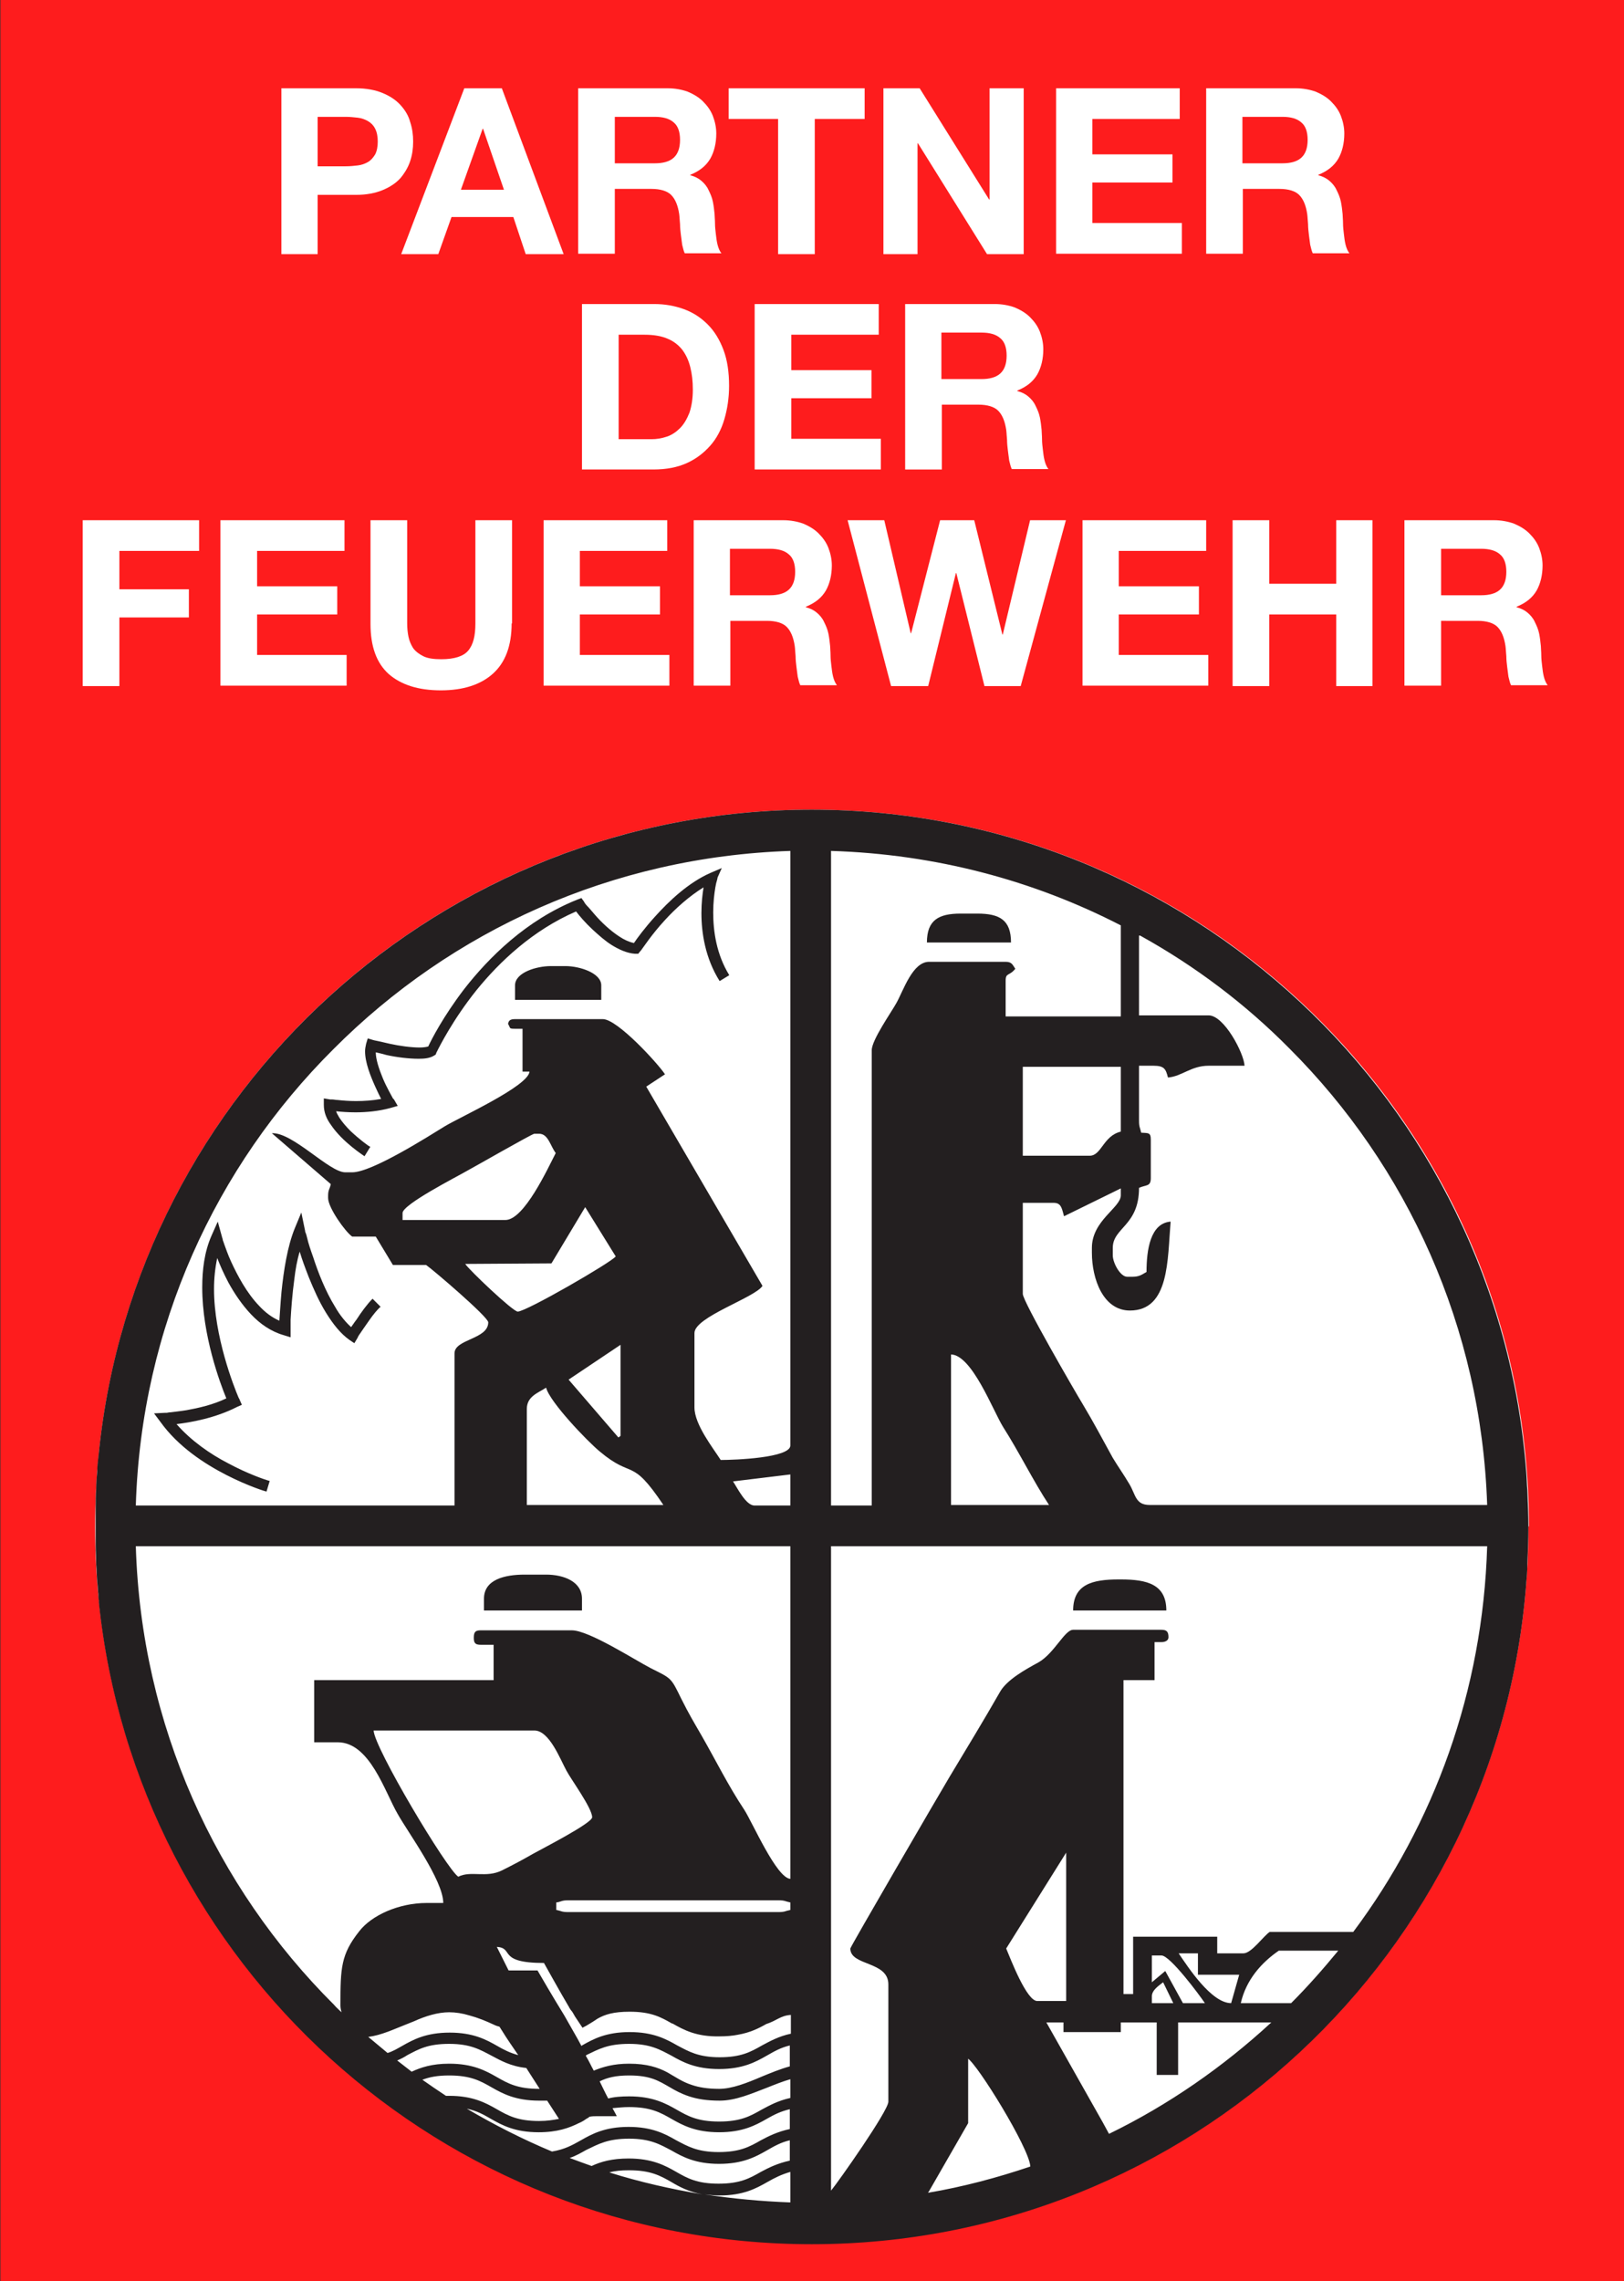 <?xml version="1.0" encoding="utf-8"?>
<!-- Generator: Adobe Illustrator 27.0.1, SVG Export Plug-In . SVG Version: 6.00 Build 0)  -->
<svg version="1.1" id="PartnerDerFeuerwehr_xA0_Bild_1_"
	 xmlns="http://www.w3.org/2000/svg" xmlns:xlink="http://www.w3.org/1999/xlink" x="0px" y="0px" viewBox="0 0 380.9 535"
	 style="enable-background:new 0 0 380.9 535;" xml:space="preserve">
<rect x="0" y="0" width="380.9" height="535" fill="#333333" stroke="none"/>
<style type="text/css">
	.st0{fill:#FE1C1D;}
	.st1{fill:#FFFFFF;}
	.st2{fill:#231F20;}
</style>
<rect x="0.1" class="st0" width="380.8" height="535"/>
<g>
	<g id="g2826" transform="matrix(1.25,0,0,-1.25,0,400)">
		<g id="g3008" transform="matrix(1.005,0,0,1.005,-0.847,-0.847)">
			<path id="path2974" class="st1" d="M286.2,34.2c0-73.9-59.9-133.8-133.8-133.8S18.6-39.7,18.6,34.2
				c0,73.9,59.8,133.9,133.8,133.9c73.9,0,133.9-59.8,133.9-133.8C286.2,34.3,286.2,34.3,286.2,34.2L286.2,34.2z"/>
			<path id="path2838" class="st2" d="M152.4,168.1c-69.2,0-126.2-52.6-133.1-120c0,0,0,0,0,0c0-0.3-0.1-0.6-0.1-0.9
				c-0.1-0.9-0.2-1.7-0.2-2.6c-0.1-1.1-0.2-2.2-0.2-3.3c0,0,0-0.1,0-0.1c-0.1-1.1-0.1-2.2-0.1-3.4c0,0,0,0,0-0.1c0-1.1,0-2.3,0-3.5
				c0-1.2,0-2.3,0-3.5c0,0,0,0,0,0c0-1.1,0.1-2.3,0.1-3.4c0,0,0-0.1,0-0.1c0.1-1.1,0.1-2.2,0.2-3.3c0.1-0.7,0.1-1.5,0.2-2.2
				c0-0.4,0-0.8,0.1-1.2c0-0.1,0-0.1,0-0.2c0-0.1,0-0.1,0-0.2c7-67.3,63.9-119.8,133.1-119.8c70.4,0,128.1,54.4,133.4,123.4
				c0,0,0,0.1,0,0.1c0.1,1.1,0.2,2.2,0.2,3.3c0,0,0,0.1,0,0.1c0.1,2.3,0.2,4.6,0.2,6.9c0,2.3-0.1,4.7-0.2,7
				c-0.1,1.1-0.1,2.2-0.2,3.3C280.6,113.6,222.8,168.1,152.4,168.1z M148.4,160.4v-111c0-2.3-10.3-2.7-13-2.7
				c-1.4,2.2-4.9,6.6-4.9,9.8v13.9c0,3,11.3,6.6,12.7,8.8l-21.7,37.2l3.5,2.3c-1.4,2.1-8.9,10.3-11.6,10.3H97
				c-0.8,0-1.2-0.2-1.3-0.9c0.5-0.8,0.1-0.9,1.3-0.9h1.4v-8h1.3c-0.2-2.7-13-8.5-15.8-10.2c-3.1-1.9-13.6-8.6-17.3-8.6h-1.3
				c-3,0-9.8,7.5-13.7,7.3l11-9.5c-0.2-1-0.5-1-0.5-2.2v-0.4c0-1.8,3.2-6.3,4.5-7.2l4.4,0l3.2-5.3h6.2c1.3-0.9,11.6-9.7,11.6-10.7
				c0-3.2-6.3-3.1-6.3-5.8V38.2H26.2c1,33.3,14.9,63.3,36.9,85.2C85.1,145.5,115.1,159.3,148.4,160.4z M156,160.4
				c19.5-0.6,37.8-5.5,54.1-13.9v-17h-21.5v6.7c0,1.5,0.7,0.8,1.8,2.2c-0.5,0.7-0.6,1.3-1.8,1.3h-14.3c-3.1,0-4.8-5.4-6.1-7.7
				c-1-1.8-4.6-6.9-4.6-8.8v-85H156V160.4z M135.6,157.2l-2.1-0.9c-4.1-1.8-7.7-5.2-10.4-8.2c-1.9-2.1-3.3-4-3.9-4.9
				c-0.9,0.2-1.8,0.6-2.7,1.2c-1.7,1.1-3.4,2.7-4.6,4.1c-0.6,0.7-1.1,1.3-1.5,1.7c-0.2,0.2-0.3,0.4-0.4,0.5l-0.1,0.2l-0.5,0.7
				l-0.8-0.3c-9.5-3.8-16.5-10.8-21.1-16.7c-3.9-5.1-6.1-9.4-6.7-10.7c-0.3-0.1-0.9-0.2-1.6-0.2c-1.6,0-3.8,0.3-5.6,0.7
				c-0.9,0.2-1.7,0.4-2.2,0.5c-0.6,0.1-0.9,0.2-0.9,0.2l-1,0.3l-0.3-1c-0.1-0.5-0.2-0.9-0.2-1.4c0-2.1,1-4.6,1.9-6.6
				c0.4-0.9,0.8-1.7,1.1-2.3c-1.6-0.3-3.2-0.4-4.7-0.4c-1.3,0-2.5,0.1-3.4,0.2c-0.4,0-0.7,0.1-1,0.1c-0.2,0-0.4,0-0.4,0l-1.2,0.2
				v-1.2c0-1.4,0.5-2.6,1.3-3.7c2.2-3.3,6.2-5.8,6.3-5.9l1.1,1.8l-0.1,0c-0.4,0.2-2,1.4-3.6,2.9c-0.8,0.8-1.5,1.6-2.1,2.5
				c-0.2,0.4-0.5,0.8-0.6,1.2c0.9-0.1,2.2-0.2,3.6-0.2c2,0,4.3,0.2,6.5,0.8l1.4,0.4l-0.7,1.2l-0.2,0.2c-0.3,0.6-1.2,2.1-1.9,3.8
				c-0.7,1.7-1.3,3.5-1.3,4.8c0.5-0.1,1.3-0.3,2-0.5c1.8-0.4,4.1-0.7,6-0.7c1.1,0,2.1,0.1,2.9,0.6l0.3,0.2l0.1,0.3l0.1,0.2
				c0.5,1,3,6,7.4,11.5c4.3,5.3,10.5,11.2,18.6,14.7c0.6-0.8,1.7-2.1,3.1-3.4c1.1-1,2.3-2.1,3.6-2.9c1.3-0.8,2.8-1.5,4.3-1.6l0.6,0
				l0.4,0.5l0.1,0.1c0.4,0.5,2,3,4.5,5.7c2,2.2,4.6,4.5,7.2,6.1c-0.2-1.2-0.4-2.9-0.4-4.8c0-3.7,0.7-8.4,3.4-12.7l1.8,1.1
				c-2.4,3.9-3,8.2-3,11.7c0,1.9,0.2,3.5,0.4,4.7c0.1,0.6,0.2,1,0.3,1.3l0.1,0.4l0,0.1L135.6,157.2L135.6,157.2z M180.2,148.7
				c-4.1,0-6.3-1.2-6.3-5.4h15.7c0,4.2-2.1,5.4-6.3,5.4H180.2z M213.7,144.6c10.3-5.7,19.7-12.8,27.9-21.1c22-22,35.8-52,36.9-85.2
				h-63c-2.7,0-2.6,1.9-3.8,3.9c-1,1.7-2.2,3.4-3.1,4.9c-2.1,3.8-3.5,6.5-5.6,10c-1.4,2.3-11.2,19.2-11.2,20.6v17h5.8
				c1.4,0,1.5-1.1,1.9-2.5l10.6,5.2v-1.3c0-2.3-5.4-4.7-5.4-9.8v-0.9c0-4.9,2.1-10.8,7.1-10.8c7.4,0,7,9.5,7.6,16.6
				c-3.8-0.3-4.5-5.3-4.5-9.4c-0.9-0.5-1.3-0.9-2.7-0.9h-0.9c-1.3,0-2.7,2.6-2.7,4v1.4c0,3.8,4.9,4.1,4.9,11.2
				c1.3,0.6,2.2,0.2,2.2,1.8v7.2c0,1.4-0.5,1.2-1.8,1.3c-0.2,1-0.4,1-0.4,2.2v10.3h2.7c2,0,2.3-0.6,2.7-2.2c2.6,0.2,4.3,2.2,7.6,2.2
				h6.7c-0.1,2.3-3.8,9.4-6.7,9.4h-13V144.6z M103.7,138.9c-2.7,0-6.7-1.2-6.7-3.6v-2.7h16.1v2.7c0,2.3-4,3.6-6.7,3.6H103.7z
				 M191.8,120.1h18.3V108c-3.3-0.8-3.6-4.5-5.8-4.5h-12.5V120.1z M100.6,107.6h0.9c1.7,0,2.1-2.3,3.1-3.6
				c-1.5-2.9-5.9-12.5-9.4-12.5H76v1.3c0,1.6,10,6.7,11.9,7.8C89.4,101.4,100.2,107.6,100.6,107.6z M110.1,93.9l5.7-9.2
				c-0.8-1.1-16.7-10.3-18.3-10.3c-0.9,0-9.1,7.8-9.8,8.9l16.1,0.1L110.1,93.9L110.1,93.9z M57.1,92.9l-1.2-2.9
				c-1.4-3.4-2.1-8-2.5-11.9c-0.2-2.2-0.3-4.1-0.4-5.4c-1.4,0.6-2.7,1.6-3.8,2.8c-2.3,2.4-4,5.6-5.2,8.2c-0.6,1.3-1,2.5-1.3,3.3
				c-0.1,0.4-0.3,0.7-0.3,1c-0.1,0.2-0.1,0.3-0.1,0.3l-0.8,2.9l-1.2-2.7c-1.3-3-1.7-6.3-1.7-9.6c0-8.9,3.3-17.8,4.5-20.7
				c-2.5-1.2-5.2-1.8-7.4-2.2c-1.2-0.2-2.3-0.3-3-0.4c-0.4,0-0.6-0.1-0.8-0.1c-0.2,0-0.3,0-0.3,0l-2-0.1l1.2-1.6
				c3.3-4.6,8.2-7.8,12.3-9.9c4.1-2.1,7.4-3.1,7.5-3.1l0.6,2l-0.1,0c-0.7,0.2-4,1.3-7.7,3.3c-3.3,1.7-6.9,4.2-9.6,7.3
				c2.6,0.3,7.2,1.1,11.3,3.2l0.9,0.4l-0.4,0.9c0,0,0,0.1-0.2,0.4c-0.9,2.1-4.6,11.5-4.6,20.3c0,2,0.2,3.9,0.6,5.8
				c0.5-1.3,1.2-2.9,2.1-4.6c1.1-2,2.5-4.1,4.2-5.9c1.7-1.8,3.7-3.2,6.1-3.9l1.3-0.4v1.4c0,0,0,0.7,0,1.9c0.1,1.8,0.3,4.7,0.7,7.6
				c0.2,1.7,0.5,3.5,1,5.1c0.4-1.4,1-3,1.7-4.8c0.9-2.2,1.9-4.5,3.2-6.6c1.3-2.1,2.7-3.9,4.4-5.1l0.9-0.6l0.6,1c0,0,0.1,0.3,0.4,0.7
				c0.4,0.6,1.1,1.6,1.8,2.6c0.7,1,1.5,2,2.1,2.5l-1.5,1.5c-1-1-2.1-2.5-3-3.9c-0.4-0.5-0.7-1-1-1.4c-1,0.9-2.1,2.2-3,3.8
				c-1.8,2.9-3.2,6.5-4.1,9.3c-0.5,1.4-0.9,2.6-1.1,3.5c-0.1,0.4-0.2,0.8-0.3,1c-0.1,0.2-0.1,0.4-0.1,0.4L57.1,92.9z M116.7,68.2
				v-17l-0.4-0.3L107,61.7L116.7,68.2z M178.4,66.4c3.9-0.1,7.8-10.4,9.7-13.5c3-4.7,5.7-10.2,8.6-14.6h-18.3V66.4z M102.8,60.2
				c0.7-2.7,7.7-10,10-11.9c6.3-5.3,5.8-0.9,11.9-10H99.2v17.9C99.2,58.6,101.3,59.2,102.8,60.2z M148.4,44v-5.8h-6.7
				c-1.6,0-3.2,3.3-4,4.5L148.4,44z M26.2,30.6h122.2v-62.1c-2.6,0.2-7,10.4-8.6,12.9c-3,4.5-5.3,9.2-8,13.9
				c-1.5,2.6-2.3,3.9-3.8,6.9c-1.9,3.9-1.8,3.7-5.6,5.6c-3.1,1.6-11.6,7.1-14.8,7.1h-17c-1,0-1.3-0.3-1.3-1.4c0-1,0.3-1.3,1.3-1.3
				H93V5.6H59.5V-6h4.4c6,0,8.8-9.3,11.2-13.4c1.9-3.4,8.5-12.4,8.5-16.6h-3.1c-5.2,0-10.3-2.3-12.6-5.3c-3.4-4.3-3.5-6.8-3.5-13.8
				c0-0.5,0.1-0.9,0.2-1.3c-0.5,0.5-1,0.9-1.4,1.4C41.1-33,27.2-2.8,26.2,30.6z M156,30.6h122.5c-0.8-27-9.9-51.8-25-72h-0.4h-3.3
				h-11.9c-1.2-0.8-3.4-4-4.9-4h-4.9v3.1h-15.7V-53h-1.8V5.6h5.8v7.1h1.3c0.7,0,1.3,0.3,1.3,0.9c0,1-0.3,1.4-1.3,1.4h-16.5
				c-1.6,0-3.5-4.4-6.5-6.1c-2.4-1.3-5.8-3.2-7.1-5.4c-3.2-5.6-6.2-10.5-9.5-16c-1.8-3-18.5-31.7-18.5-32c0-3.3,7.1-2.3,7.1-6.7
				v-21.9c0-1.7-9.3-14.9-10.7-16.6V30.6z M98.8,25.3c-3.7,0-7.6-0.9-7.6-4.5v-2.2h18.3v2.2c0,3.2-3.4,4.5-6.7,4.5H98.8z
				 M209.7,24.4c-4.9,0-8.5-0.9-8.5-5.8h17.4c0,4.9-3.6,5.8-8.5,5.8H209.7z M70.6-3.8h30c2.8,0,4.8-5.3,6-7.5c0.9-1.7,4.8-7,4.8-8.7
				c0-1.1-9.4-5.9-11-6.8c-2.1-1.2-3.6-2-5.8-3.1c-3-1.5-5.8,0-8.2-1.2C84.2-29.6,70.7-7,70.6-3.8z M199.9-26.6v-27.7h-5.4
				c-2,0-5,7.9-5.8,9.8L199.9-26.6z M106.9-35.5h39.3c1.2,0,1.2-0.2,2.2-0.4v-1.4c-1-0.2-1-0.4-2.2-0.4h-39.3
				c-1.2,0-1.2,0.2-2.2,0.4v1.4C105.6-35.8,105.6-35.5,106.9-35.5z M93.6-44.2c3.3-0.2,0-3,8.8-3c0.4-0.7,3-5.4,4.6-8.1
				c0,0,0.1-0.1,0.1-0.2c0.2-0.3,0.3-0.5,0.5-0.7c0.3-0.4,0.5-0.9,0.8-1.3l1.2-1.8c0.3,0.2,0.6,0.3,0.9,0.5c0.7,0.4,1.3,0.8,1.9,1.2
				c1.4,0.8,3,1.3,6,1.3c4,0,5.8-1,7.9-2.2c0,0,0.1,0,0.1,0c2.1-1.2,4.5-2.5,8.8-2.4c1.3,0,2.4,0.1,3.4,0.3c2.3,0.4,3.9,1.2,5.3,2
				c1.9,0.6,2.7,1.6,4.6,1.7v-3.5c-2.3-0.5-3.9-1.4-5.4-2.2c-2.1-1.2-3.9-2.2-7.9-2.2c-4,0-5.8,1.1-7.9,2.2
				c-2.1,1.2-4.5,2.5-8.9,2.5c-4.4,0-6.8-1.3-8.9-2.5c0,0-0.1-0.1-0.1-0.1c-0.2,0.4-0.5,0.9-0.7,1.3l-2.5,4.4
				c-2.1,3.4-4.6,7.7-5,8.4l-5.4,0L93.6-44.2L93.6-44.2z M239.6-44.9h9.5h1.3h0.3c-2.8-3.4-5.7-6.7-8.8-9.8H241h-5.4h-3.1
				C233.5-50.3,236.4-47.1,239.6-44.9z M220.9-45.4h3.6v-4l7.7,0l-1.5-5.3C227-54.7,222.6-47.9,220.9-45.4z M215.9-45.8h1.8
				c1.6,0,7.1-7.4,8.1-8.9l-4.1,0l-3.3,6l-2.5-2.1L215.9-45.8L215.9-45.8z M218-50.8l1.9-3.9h-4v1.3C215.9-52.2,217.4-51.3,218-50.8
				z M84.7-56.4c1.2,0,2.5-0.2,3.8-0.6c1.5-0.4,3-1,4.5-1.7c0.4-0.2,0.7-0.3,1.1-0.4l1.2-1.9l0.8-1.2l1.5-2.2
				c-1.5,0.4-2.7,1-3.9,1.7c-2.1,1.2-4.5,2.5-8.9,2.5c-4.4,0-6.8-1.3-8.9-2.5c-0.9-0.5-1.7-1-2.7-1.3c-1.2,1-2.4,2-3.6,3
				c2.4,0.3,4.7,1.4,7,2.3c0.5,0.2,1,0.4,1.5,0.6C80.3-57.1,82.6-56.4,84.7-56.4z M199.4-58.3v-1.8h10.7v1.8h6.7v-9.8h4v9.8h15.4
				h1.2h0.8c-9-8.3-19.2-15.4-30.3-20.8l-1.2,2.2l-10.5,18.6L199.4-58.3z M84.7-62.3c4,0,5.8-1.1,7.9-2.2c1.7-0.9,3.6-2,6.5-2.3
				l2.5-3.9h-0.1c-4,0-5.8,1-7.9,2.2c-2.1,1.2-4.5,2.5-8.9,2.5c-3.2,0-5.3-0.7-7-1.5c-0.9,0.7-1.8,1.4-2.7,2.1
				c0.7,0.3,1.3,0.6,1.9,1C79-63.3,80.7-62.3,84.7-62.3z M118.3-62.3c4,0,5.8-1.1,7.9-2.2c2.1-1.2,4.5-2.5,8.9-2.5
				c4.4,0,6.8,1.3,8.9,2.5c1.4,0.8,2.6,1.5,4.3,1.9v-1.5v-2.4c-1.8-0.5-3.5-1.2-5.2-1.9c-2.8-1.2-5.6-2.3-8-2.3
				c-2.2,0-3.8,0.3-5,0.7c-1.9,0.6-3.1,1.5-4.7,2.4c-1.7,0.9-3.8,1.6-7.1,1.6c-2.9,0-4.9-0.6-6.6-1.3c-0.5,0.9-0.9,1.8-1.5,2.8
				c0,0,0.1,0,0.1,0.1C112.6-63.3,114.3-62.3,118.3-62.3L118.3-62.3z M181.5-65c1.9-1.2,11.4-16.6,11.7-20.1v-0.1
				c-6.2-2.1-12.6-3.8-19.1-4.9l0.2,0.3l7.3,12.7V-65L181.5-65z M84.7-68.2c4,0,5.8-1,7.9-2.2c2.1-1.2,4.5-2.5,8.9-2.5
				c0.5,0,1,0,1.5,0l2.2-3.4c-1-0.2-2.2-0.4-3.7-0.4c-4,0-5.8,1-7.9,2.2c-2.1,1.2-4.5,2.5-8.9,2.5c-0.2,0-0.4,0-0.6,0
				c-1.5,1-3,2-4.4,3C81-68.5,82.5-68.2,84.7-68.2L84.7-68.2z M118.3-68.2c4,0,5.5-1,7.6-2.2c1-0.6,2.1-1.2,3.6-1.7
				c1.5-0.5,3.3-0.8,5.7-0.8c3,0,5.9,1.3,8.8,2.4c1.5,0.6,3,1.2,4.4,1.6v-1.6v-1.9c-2.3-0.5-3.9-1.4-5.4-2.2
				c-2.1-1.2-3.9-2.2-7.9-2.2c-4,0-5.8,1-7.9,2.2c-2.1,1.2-4.5,2.5-8.9,2.5c-1.5,0-2.8-0.1-3.9-0.4c-0.5,0.9-1,2-1.6,3.2
				C114.2-68.6,115.8-68.2,118.3-68.2z M118.3-74.1c4,0,5.8-1,7.9-2.2c2.1-1.2,4.5-2.5,8.9-2.5c4.4,0,6.8,1.3,8.9,2.5
				c1.4,0.8,2.6,1.4,4.3,1.8v-2.2v-1.5c-2.3-0.5-3.9-1.3-5.4-2.1c-2.1-1.2-3.9-2.2-7.9-2.2c-4,0-5.8,1.1-7.9,2.2
				c-2.1,1.2-4.5,2.5-8.9,2.5c-4.4,0-6.8-1.3-8.9-2.5c-1.6-0.9-3-1.7-5.4-2.1c-5.5,2.3-10.8,5-15.9,8c1.9-0.4,3.1-1.1,4.5-1.9
				c2.1-1.2,4.5-2.5,8.9-2.5c3.5,0,5.7,0.8,7.5,1.7c0.5,0.2,1,0.5,1.4,0.8c0.2,0.1,0.4,0.2,0.6,0.4c0.5,0.1,1,0.1,1.5,0.1h3.6
				c0,0-0.3,0.6-0.8,1.5C116.3-74.2,117.2-74.1,118.3-74.1z M118.3-80c4,0,5.8-1.1,7.9-2.2c2.1-1.2,4.5-2.5,8.9-2.5
				c4.4,0,6.8,1.3,8.9,2.5c1.4,0.8,2.6,1.5,4.3,1.9v-2.6v-1.2c-2.3-0.5-3.9-1.3-5.4-2.1c-2.1-1.2-3.9-2.2-7.9-2.2
				c-4,0-5.8,1-7.9,2.2c-2.1,1.2-4.5,2.5-8.9,2.5c-3.1,0-5.2-0.6-6.9-1.4c-1.4,0.5-2.8,1-4.1,1.5c1.2,0.4,2.2,1,3.1,1.5
				C112.6-81,114.3-80,118.3-80z M118.3-85.9c4,0,5.8-1,7.9-2.2c1.5-0.9,3.2-1.8,5.8-2.3c-5.9,1-11.7,2.3-17.4,4.1
				C115.7-86,116.8-85.9,118.3-85.9z M148.4-86.2v-1.2v-4.5c-5.4,0.2-10.8,0.7-16,1.5c0.8-0.1,1.8-0.2,2.8-0.2
				c4.4,0,6.8,1.3,8.9,2.5C145.5-87.3,146.7-86.7,148.4-86.2z"/>
		</g>
	</g>
	<g>
		<path class="st1" d="M66,20.7h17.5c2.4,0,4.5,0.4,6.2,1.1c1.7,0.7,3.1,1.6,4.2,2.8c1.1,1.2,1.9,2.5,2.3,4c0.5,1.5,0.7,3,0.7,4.6
			c0,1.6-0.2,3.1-0.7,4.6c-0.5,1.5-1.3,2.8-2.3,4c-1.1,1.2-2.5,2.1-4.2,2.8c-1.7,0.7-3.8,1.1-6.2,1.1h-9v13.9H66V20.7z M74.5,39h6.6
			c1,0,1.9-0.1,2.8-0.2c0.9-0.1,1.7-0.4,2.4-0.8c0.7-0.4,1.2-1,1.7-1.8c0.4-0.8,0.6-1.8,0.6-3c0-1.2-0.2-2.2-0.6-3
			c-0.4-0.8-1-1.4-1.7-1.8c-0.7-0.4-1.5-0.7-2.4-0.8c-0.9-0.1-1.9-0.2-2.8-0.2h-6.6V39z"/>
		<path class="st1" d="M108.9,20.7h8.8l14.5,38.9h-8.9l-2.9-8.7h-14.5l-3.1,8.7h-8.7L108.9,20.7z M108.1,44.5h10.1l-4.9-14.3h-0.1
			L108.1,44.5z"/>
		<path class="st1" d="M135.6,20.7h21c1.7,0,3.3,0.3,4.7,0.8c1.4,0.6,2.6,1.3,3.6,2.3c1,1,1.8,2.1,2.3,3.4c0.5,1.3,0.8,2.7,0.8,4.1
			c0,2.3-0.5,4.3-1.4,5.9c-1,1.7-2.5,2.9-4.7,3.8v0.1c1.1,0.3,1.9,0.7,2.6,1.3c0.7,0.6,1.3,1.3,1.7,2.2c0.4,0.8,0.8,1.7,1,2.7
			c0.2,1,0.3,1.9,0.4,2.9c0,0.6,0.1,1.3,0.1,2.2c0,0.8,0.1,1.7,0.2,2.5c0.1,0.9,0.2,1.7,0.4,2.5c0.2,0.8,0.5,1.5,0.9,2h-8.6
			c-0.3-0.6-0.4-1.3-0.6-2c-0.1-0.7-0.2-1.5-0.3-2.3c-0.1-0.8-0.2-1.7-0.2-2.5c-0.1-0.9-0.1-1.7-0.2-2.4c-0.3-2-0.9-3.5-1.9-4.5
			c-0.9-0.9-2.5-1.4-4.6-1.4h-8.6v15.2h-8.6V20.7z M144.2,38.3h9.4c1.9,0,3.4-0.4,4.4-1.3c1-0.9,1.5-2.3,1.5-4.2
			c0-1.9-0.5-3.3-1.5-4.1c-1-0.9-2.5-1.3-4.4-1.3h-9.4V38.3z"/>
		<path class="st1" d="M182.6,27.9h-11.7v-7.2h31.9v7.2h-11.7v31.7h-8.6V27.9z"/>
		<path class="st1" d="M207.2,20.7h8.5L232,46.8h0.1V20.7h8v38.9h-8.6l-16.2-26h-0.1v26h-8V20.7z"/>
		<path class="st1" d="M247.6,20.7h29.1v7.2h-20.5v8.3H275v6.6h-18.8v9.5h21v7.2h-29.5V20.7z"/>
		<path class="st1" d="M282.9,20.7h21c1.7,0,3.3,0.3,4.7,0.8c1.4,0.6,2.6,1.3,3.6,2.3c1,1,1.8,2.1,2.3,3.4c0.5,1.3,0.8,2.7,0.8,4.1
			c0,2.3-0.5,4.3-1.4,5.9c-1,1.7-2.5,2.9-4.7,3.8v0.1c1.1,0.3,1.9,0.7,2.6,1.3c0.7,0.6,1.3,1.3,1.7,2.2c0.4,0.8,0.8,1.7,1,2.7
			c0.2,1,0.3,1.9,0.4,2.9c0,0.6,0.1,1.3,0.1,2.2c0,0.8,0.1,1.7,0.2,2.5c0.1,0.9,0.2,1.7,0.4,2.5c0.2,0.8,0.5,1.5,0.9,2h-8.6
			c-0.3-0.6-0.4-1.3-0.6-2c-0.1-0.7-0.2-1.5-0.3-2.3c-0.1-0.8-0.2-1.7-0.2-2.5c-0.1-0.9-0.1-1.7-0.2-2.4c-0.3-2-0.9-3.5-1.9-4.5
			c-0.9-0.9-2.5-1.4-4.6-1.4h-8.6v15.2h-8.6V20.7z M291.4,38.3h9.4c1.9,0,3.4-0.4,4.4-1.3c1-0.9,1.5-2.3,1.5-4.2
			c0-1.9-0.5-3.3-1.5-4.1c-1-0.9-2.5-1.3-4.4-1.3h-9.4V38.3z"/>
		<path class="st1" d="M136.6,71.3h16.8c2.5,0,4.8,0.4,7,1.2c2.2,0.8,4,2,5.6,3.6c1.6,1.6,2.8,3.6,3.7,6c0.9,2.4,1.3,5.2,1.3,8.4
			c0,2.8-0.4,5.4-1.1,7.8c-0.7,2.4-1.8,4.5-3.3,6.2c-1.5,1.7-3.3,3.1-5.5,4.1c-2.2,1-4.8,1.5-7.8,1.5h-16.8V71.3z M145.2,103h7.6
			c1.2,0,2.4-0.2,3.6-0.6c1.2-0.4,2.2-1.1,3.1-2c0.9-0.9,1.6-2.1,2.2-3.6c0.5-1.5,0.8-3.3,0.8-5.4c0-2-0.2-3.7-0.6-5.3
			c-0.4-1.6-1-2.9-1.9-4.1c-0.9-1.1-2-2-3.5-2.6c-1.4-0.6-3.2-0.9-5.3-0.9h-6.1V103z"/>
		<path class="st1" d="M177,71.3h29.1v7.2h-20.5v8.3h18.8v6.6h-18.8v9.5h21v7.2H177V71.3z"/>
		<path class="st1" d="M212.3,71.3h21c1.7,0,3.3,0.3,4.7,0.8c1.4,0.6,2.6,1.3,3.6,2.3c1,1,1.8,2.1,2.3,3.4c0.5,1.3,0.8,2.7,0.8,4.1
			c0,2.3-0.5,4.3-1.4,5.9c-1,1.7-2.5,2.9-4.7,3.8v0.1c1.1,0.3,1.9,0.7,2.6,1.3c0.7,0.6,1.3,1.3,1.7,2.2c0.4,0.8,0.8,1.7,1,2.7
			c0.2,1,0.3,1.9,0.4,2.9c0,0.6,0.1,1.3,0.1,2.2c0,0.8,0.1,1.7,0.2,2.5c0.1,0.9,0.2,1.7,0.4,2.5c0.2,0.8,0.5,1.5,0.9,2h-8.6
			c-0.3-0.6-0.4-1.3-0.6-2c-0.1-0.7-0.2-1.5-0.3-2.3c-0.1-0.8-0.2-1.7-0.2-2.5c-0.1-0.9-0.1-1.7-0.2-2.4c-0.3-2-0.9-3.5-1.9-4.5
			c-0.9-0.9-2.5-1.4-4.6-1.4h-8.6v15.2h-8.6V71.3z M220.8,88.9h9.4c1.9,0,3.4-0.4,4.4-1.3c1-0.9,1.5-2.3,1.5-4.2
			c0-1.9-0.5-3.3-1.5-4.1c-1-0.9-2.5-1.3-4.4-1.3h-9.4V88.9z"/>
		<path class="st1" d="M19.4,122h27.3v7.2H28v9h16.3v6.6H28v16.1h-8.6V122z"/>
		<path class="st1" d="M51.7,122h29.1v7.2H60.3v8.3h18.8v6.6H60.3v9.5h21v7.2H51.7V122z"/>
		<path class="st1" d="M120,146.2c0,5.3-1.5,9.2-4.4,11.8c-2.9,2.6-7,3.9-12.2,3.9c-5.3,0-9.3-1.3-12.2-3.8
			c-2.9-2.6-4.3-6.5-4.3-11.8V122h8.6v24.2c0,1.1,0.1,2.1,0.3,3.1c0.2,1,0.6,1.9,1.1,2.7c0.6,0.8,1.4,1.4,2.4,1.9
			c1,0.5,2.4,0.7,4.2,0.7c3.1,0,5.2-0.7,6.3-2c1.2-1.4,1.7-3.5,1.7-6.4V122h8.6V146.2z"/>
		<path class="st1" d="M127.4,122h29.1v7.2H136v8.3h18.8v6.6H136v9.5h21v7.2h-29.5V122z"/>
		<path class="st1" d="M162.7,122h21c1.7,0,3.3,0.3,4.7,0.8c1.4,0.6,2.6,1.3,3.6,2.3c1,1,1.8,2.1,2.3,3.4c0.5,1.3,0.8,2.7,0.8,4.1
			c0,2.3-0.5,4.3-1.4,5.9c-1,1.7-2.5,2.9-4.7,3.8v0.1c1.1,0.3,1.9,0.7,2.6,1.3c0.7,0.6,1.3,1.3,1.7,2.2c0.4,0.8,0.8,1.7,1,2.7
			c0.2,1,0.3,1.9,0.4,2.9c0,0.6,0.1,1.3,0.1,2.2c0,0.8,0.1,1.7,0.2,2.5c0.1,0.9,0.2,1.7,0.4,2.5c0.2,0.8,0.5,1.5,0.9,2h-8.6
			c-0.3-0.6-0.4-1.3-0.6-2c-0.1-0.7-0.2-1.5-0.3-2.3c-0.1-0.8-0.2-1.7-0.2-2.5c-0.1-0.9-0.1-1.7-0.2-2.4c-0.3-2-0.9-3.5-1.9-4.5
			c-0.9-0.9-2.5-1.4-4.6-1.4h-8.6v15.2h-8.6V122z M171.2,139.6h9.4c1.9,0,3.4-0.4,4.4-1.3c1-0.9,1.5-2.3,1.5-4.2
			c0-1.9-0.5-3.3-1.5-4.1c-1-0.9-2.5-1.3-4.4-1.3h-9.4V139.6z"/>
		<path class="st1" d="M239.4,160.9h-8.5l-6.6-26.5h-0.1l-6.5,26.5h-8.7L198.8,122h8.6l6.2,26.5h0.1l6.8-26.5h8l6.6,26.8h0.1
			l6.4-26.8h8.4L239.4,160.9z"/>
		<path class="st1" d="M253.8,122h29.1v7.2h-20.5v8.3h18.8v6.6h-18.8v9.5h21v7.2h-29.5V122z"/>
		<path class="st1" d="M289.1,122h8.6v14.9h15.7V122h8.5v38.9h-8.5v-16.8h-15.7v16.8h-8.6V122z"/>
		<path class="st1" d="M329.4,122h21c1.7,0,3.3,0.3,4.7,0.8c1.4,0.6,2.6,1.3,3.6,2.3c1,1,1.8,2.1,2.3,3.4c0.5,1.3,0.8,2.7,0.8,4.1
			c0,2.3-0.5,4.3-1.4,5.9c-1,1.7-2.5,2.9-4.7,3.8v0.1c1.1,0.3,1.9,0.7,2.6,1.3c0.7,0.6,1.3,1.3,1.7,2.2c0.4,0.8,0.8,1.7,1,2.7
			c0.2,1,0.3,1.9,0.4,2.9c0,0.6,0.1,1.3,0.1,2.2c0,0.8,0.1,1.7,0.2,2.5c0.1,0.9,0.2,1.7,0.4,2.5c0.2,0.8,0.5,1.5,0.9,2h-8.6
			c-0.3-0.6-0.4-1.3-0.6-2c-0.1-0.7-0.2-1.5-0.3-2.3c-0.1-0.8-0.2-1.7-0.2-2.5c-0.1-0.9-0.1-1.7-0.2-2.4c-0.3-2-0.9-3.5-1.9-4.5
			c-0.9-0.9-2.5-1.4-4.6-1.4H338v15.2h-8.6V122z M338,139.6h9.4c1.9,0,3.4-0.4,4.4-1.3c1-0.9,1.5-2.3,1.5-4.2c0-1.9-0.5-3.3-1.5-4.1
			c-1-0.9-2.5-1.3-4.4-1.3H338V139.6z"/>
	</g>
</g>
</svg>
